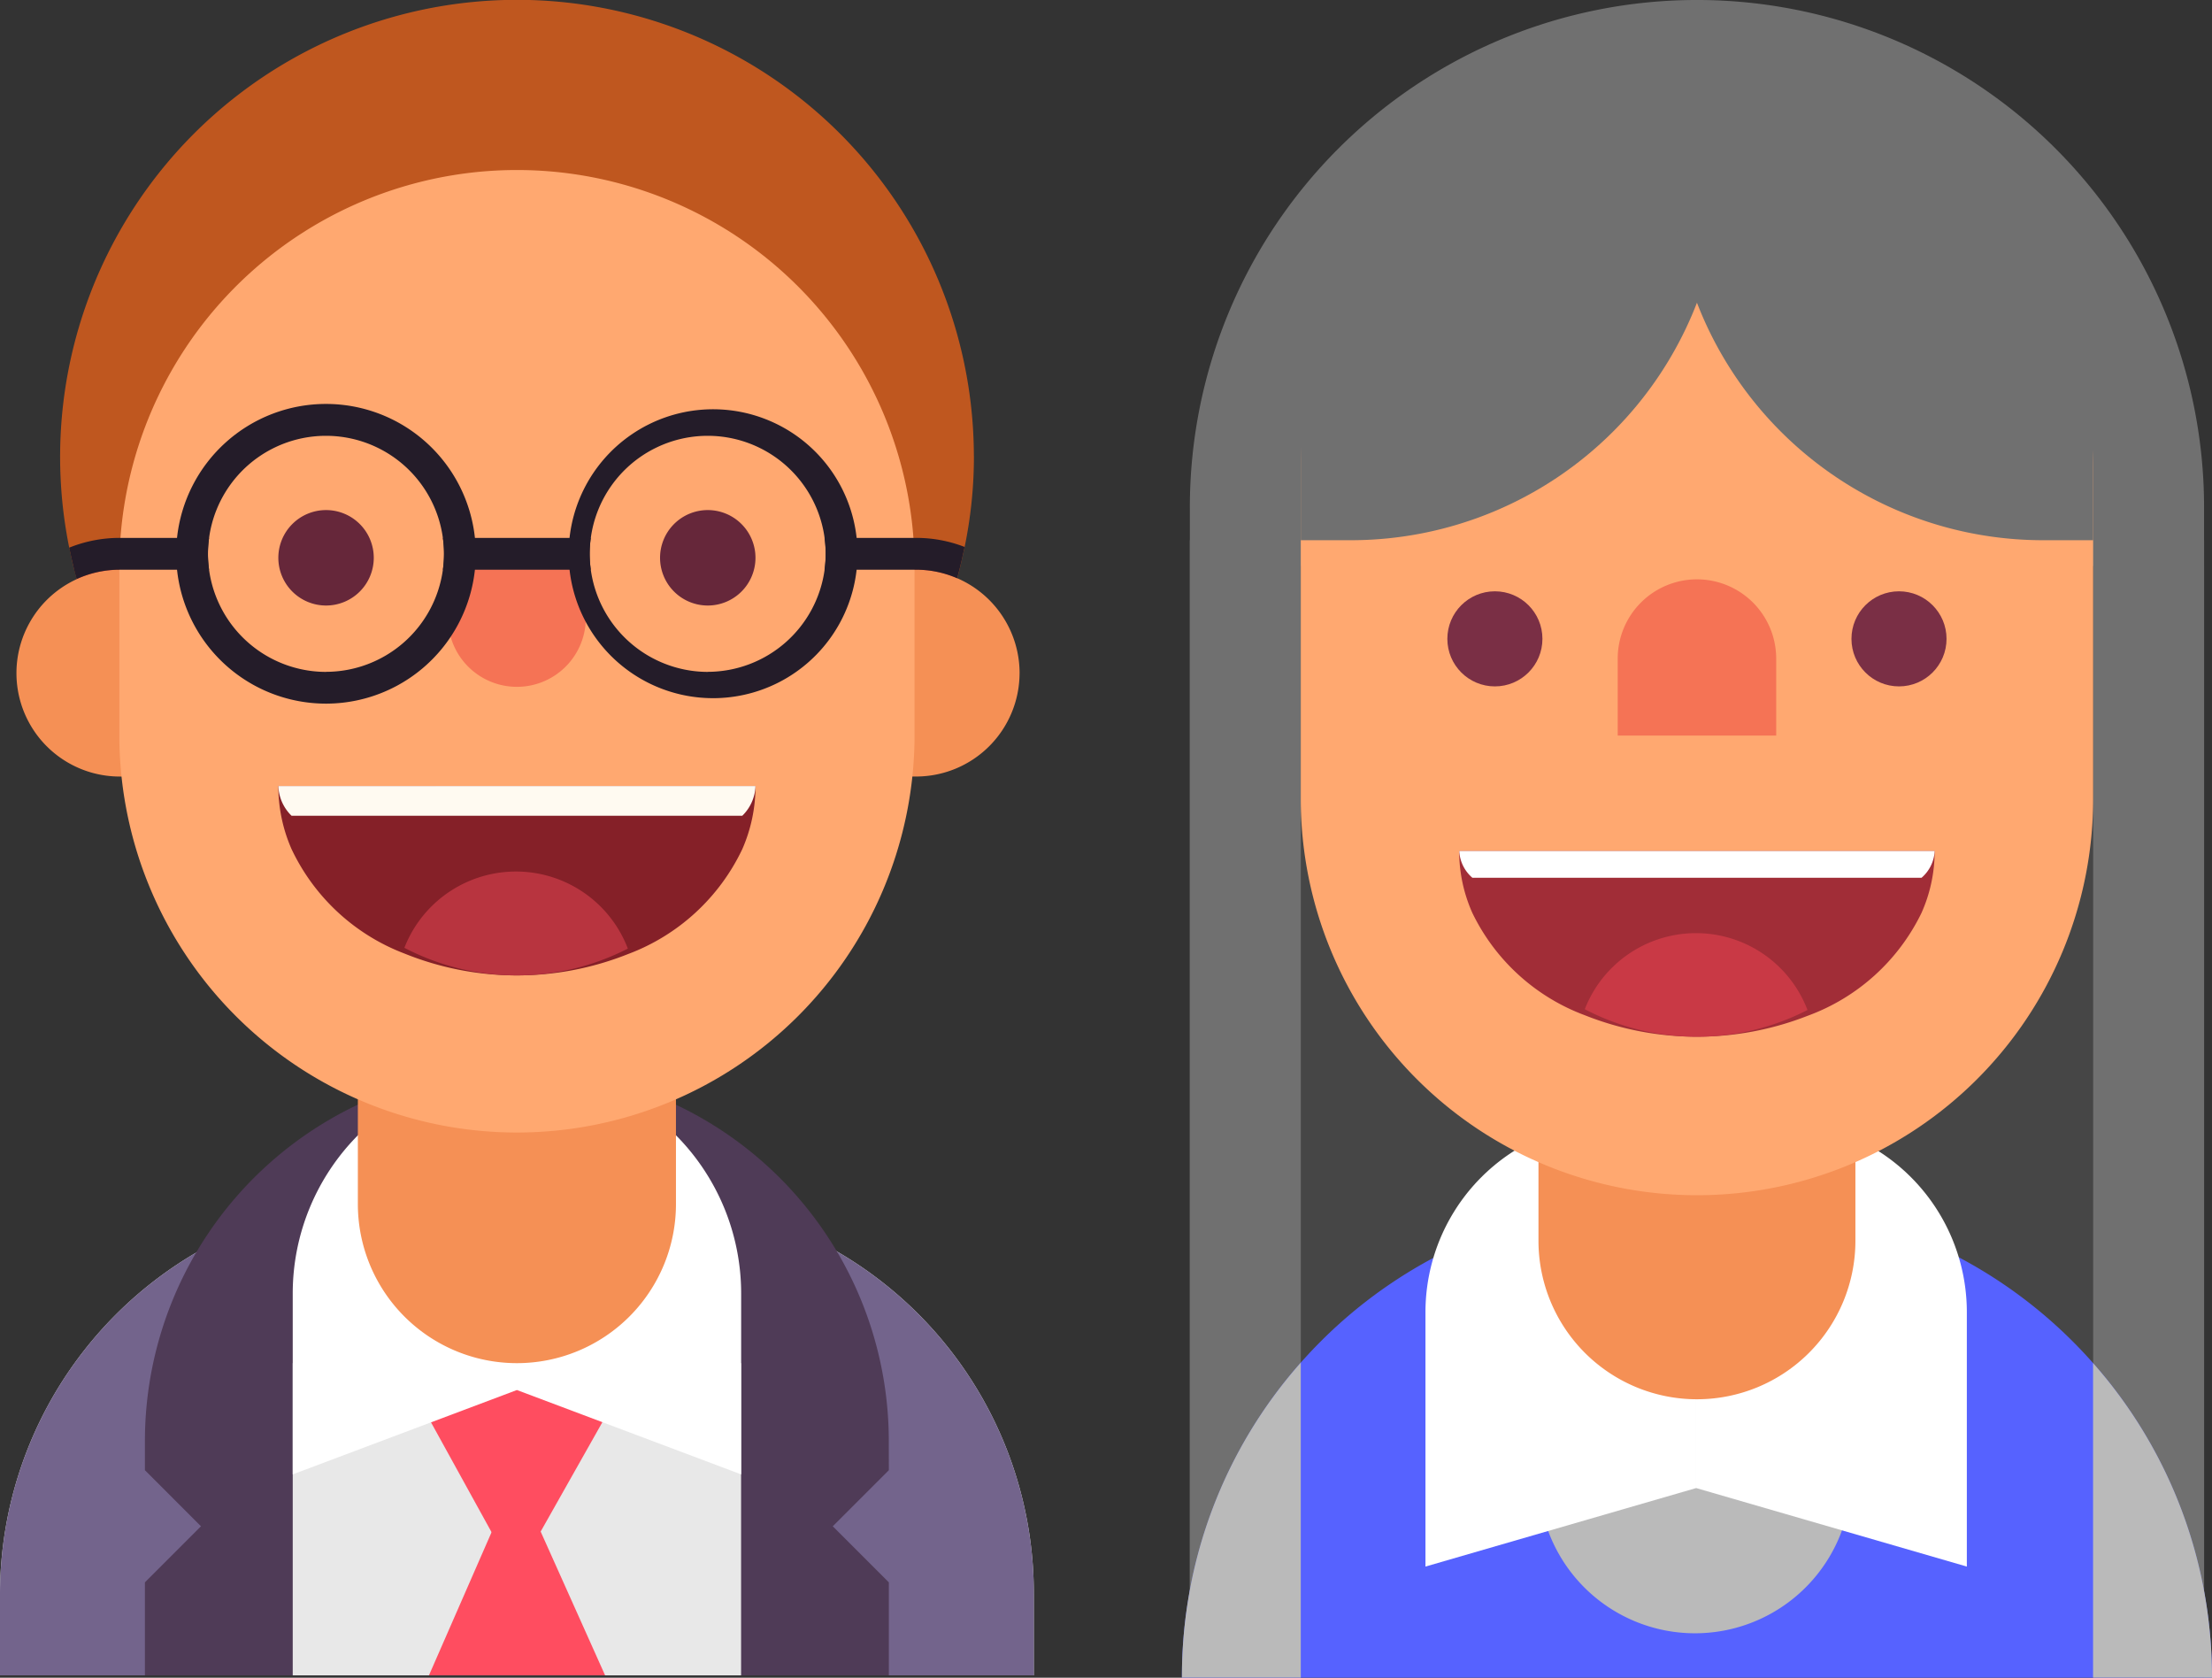 <svg xmlns="http://www.w3.org/2000/svg" width="127.129" height="96.397" viewBox="0 0 127.129 96.397"><rect x="0" y="0" width="127.129" height="96.397" fill="#333333" stroke="none"/><g transform="translate(-33.138 -111.764)"><g transform="translate(33.138 111.764)"><path d="M548.243,1275.93v4.685H488.827v-4.685a22.741,22.741,0,0,1,16.823-21.924,23.044,23.044,0,0,1,6.088-.814H525.45a22.944,22.944,0,0,1,5.969.781A22.684,22.684,0,0,1,548.243,1275.93Z" transform="translate(-488.827 -1184.352)" fill="#e3e3e3"/><path d="M505.65,1254.967v26.609H488.827v-4.685A22.742,22.742,0,0,1,505.65,1254.967Z" transform="translate(-488.827 -1185.313)" fill="#73648c"/><path d="M598.566,1276.854v4.685H581.742V1254.9A22.684,22.684,0,0,1,598.566,1276.854Z" transform="translate(-539.15 -1185.276)" fill="#73648c"/><path d="M549.755,1260.063l-3.223,3.222,3.223,3.222v5.343H507v-5.343l3.222-3.222L507,1260.063v-1.678a21.376,21.376,0,0,1,42.752,0Z" transform="translate(-498.671 -1175.588)" fill="#4f3b57"/><rect width="25.768" height="17.939" transform="translate(16.824 78.324)" fill="#e8e8e8"/><path d="M546.029,1287.046l-6.3-11.429h12.752Z" transform="translate(-516.394 -1196.498)" fill="#ff4d60"/><path d="M547.6,1288.083l-5,11.429h10.124Z" transform="translate(-517.947 -1203.249)" fill="#ff4d60"/><path d="M538.412,1237.006a12.9,12.9,0,0,0-12.884,12.884V1260.3l12.884-4.847L551.3,1260.3V1249.89A12.9,12.9,0,0,0,538.412,1237.006Z" transform="translate(-508.704 -1175.585)" fill="#fff"/><path d="M0,0H18.282a0,0,0,0,1,0,0V9.027a9.141,9.141,0,0,1-9.141,9.141h0A9.141,9.141,0,0,1,0,9.027V0A0,0,0,0,1,0,0Z" transform="translate(20.567 60.156)" fill="#f59055"/><path d="M548.869,1129.214a25.658,25.658,0,0,1-.534,5.229c-.027.151-.064.3-.1.452-.037.183-.078.361-.123.544-.05.224-.109.448-.169.672l-.037.132-2.454,9.1h-45.7l-2.45-9.059-.046-.178c-.055-.192-.1-.388-.151-.585s-.091-.393-.132-.585c-.032-.151-.068-.306-.1-.457a26.258,26.258,0,1,1,51.993-5.27Z" transform="translate(-492.895 -1103.016)" fill="#bf571f"/><path d="M518.718,1174.429v9.6H500.893l-2.445-9.059a5.9,5.9,0,0,1,2.477-.539Z" transform="translate(-494.038 -1141.693)" fill="#e82247"/><path d="M522.384,1174.429v11.883H496.821a5.941,5.941,0,1,1,0-11.883Z" transform="translate(-489.934 -1141.693)" fill="#f59055"/><path d="M584.882,1174.918l-2.455,9.109H564.6v-9.6h17.912A5.937,5.937,0,0,1,584.882,1174.918Z" transform="translate(-529.868 -1141.693)" fill="#e82247"/><path d="M579.285,1180.361a5.951,5.951,0,0,1-5.951,5.95H547.653v-11.883h25.682a5.944,5.944,0,0,1,5.951,5.932Z" transform="translate(-520.688 -1141.693)" fill="#f59055"/><path d="M549.487,1147.837v9.6a22.852,22.852,0,0,1-45.7,0v-9.6a22.852,22.852,0,1,1,45.7,0Z" transform="translate(-496.927 -1114.914)" fill="#ffa870"/><path d="M551.147,1195.367a8.979,8.979,0,0,1-.759,3.627,11.875,11.875,0,0,1-6.577,6.032,17.241,17.241,0,0,1-12.843-.036,11.833,11.833,0,0,1-6.485-6,8.978,8.978,0,0,1-.759-3.627Z" transform="translate(-507.727 -1150.203)" fill="#852028"/><path d="M551.147,1195.367a2.5,2.5,0,0,1-.759,1.707H524.483a2.5,2.5,0,0,1-.759-1.707Z" transform="translate(-507.727 -1150.203)" fill="#fffaf1"/><path d="M552.37,1216.685a13.971,13.971,0,0,1-12.843-.045,6.883,6.883,0,0,1,12.843.045Z" transform="translate(-516.286 -1162.181)" fill="#b8343f"/><path d="M548.957,1179.537h0a3.96,3.96,0,0,1-3.961-3.96v-4.141h7.921v4.141A3.96,3.96,0,0,1,548.957,1179.537Z" transform="translate(-519.248 -1140.073)" fill="#f57355"/><path d="M529.208,1169.693a2.742,2.742,0,1,1-2.742-2.742A2.742,2.742,0,0,1,529.208,1169.693Z" transform="translate(-507.727 -1137.643)" fill="#66273a"/><path d="M577.067,1169.693a2.742,2.742,0,1,1-2.742-2.742A2.742,2.742,0,0,1,577.067,1169.693Z" transform="translate(-533.648 -1137.643)" fill="#66273a"/><g transform="translate(3.981 23.209)"><g transform="translate(6.143)"><path d="M528.083,1161.343a8.609,8.609,0,0,0-17.121,0,8.392,8.392,0,0,0,0,1.828,8.609,8.609,0,1,0,17.121-1.828Zm-8.561,7.7a6.788,6.788,0,0,1-6.718-5.868,6.538,6.538,0,0,1,0-1.828,6.78,6.78,0,0,1,13.437,0,6.538,6.538,0,0,1,0,1.828A6.789,6.789,0,0,1,519.522,1169.039Z" transform="translate(-510.912 -1153.646)" fill="#241c29"/><path d="M575.941,1161.343a8.3,8.3,0,1,0,.05.914A8.611,8.611,0,0,0,575.941,1161.343Zm-8.56,7.7a6.8,6.8,0,0,1-6.782-6.782,6.721,6.721,0,0,1,.064-.914,6.78,6.78,0,0,1,13.437,0,6.582,6.582,0,0,1,0,1.828A6.789,6.789,0,0,1,567.381,1169.039Z" transform="translate(-536.832 -1153.646)" fill="#241c29"/></g><path d="M505.546,1170.437a6.544,6.544,0,0,0,0,1.828h-5.133a5.9,5.9,0,0,0-2.478.539l-.05-.178c-.055-.192-.1-.388-.146-.585s-.092-.393-.133-.585c-.032-.151-.069-.306-.1-.457a7.754,7.754,0,0,1,2.9-.562Z" transform="translate(-497.511 -1162.74)" fill="#241c29"/><path d="M552.854,1170.437a6.582,6.582,0,0,0,0,1.828h-8.5a6.551,6.551,0,0,0,0-1.828Z" transform="translate(-522.881 -1162.74)" fill="#241c29"/><path d="M600.26,1170.958c-.027.151-.064.3-.1.452-.036.183-.078.361-.123.544-.05.224-.11.448-.169.672l-.036.132a5.867,5.867,0,0,0-2.372-.493h-5.251a6.588,6.588,0,0,0,0-1.828h5.251A7.678,7.678,0,0,1,600.26,1170.958Z" transform="translate(-548.802 -1162.74)" fill="#241c29"/></g></g><g transform="translate(101.067 111.764)"><path d="M1150.3,1132.16v67.251h-58.289V1132.16a29.144,29.144,0,1,1,58.289,0Z" transform="translate(-1091.556 -1103.016)" fill="#707070"/><rect width="58.289" height="63.881" transform="translate(0.456 32.514)" fill="#464646"/><rect width="6.375" height="65.356" transform="translate(0.456 31.039)" fill="#707070"/><rect width="6.375" height="65.356" transform="translate(52.37 31.039)" fill="#707070"/><path d="M1150.217,1280.816h-59.2v-.055a27.276,27.276,0,0,1,27.268-27.268h4.608a27.319,27.319,0,0,1,27.323,27.323Z" transform="translate(-1091.018 -1184.419)" fill="#5662ff"/><path d="M1144.652,1290.629h0a8.994,8.994,0,0,1-8.994-8.994v-5.285h17.988v5.285A8.994,8.994,0,0,1,1144.652,1290.629Z" transform="translate(-1115.167 -1196.784)" fill="#bababa"/><path d="M1121.509,1268.952l15.557-4.511v-21.077h-4.585a10.972,10.972,0,0,0-10.972,10.973Z" transform="translate(-1107.513 -1178.94)" fill="#fff"/><path d="M1170.957,1268.952l-15.557-4.511v-21.077h4.585a10.972,10.972,0,0,1,10.972,10.973Z" transform="translate(-1125.847 -1178.94)" fill="#fff"/><path d="M0,0H18.215a0,0,0,0,1,0,0V8.994A9.108,9.108,0,0,1,9.108,18.1h0A9.108,9.108,0,0,1,0,8.994V0A0,0,0,0,1,0,0Z" transform="translate(20.491 62.299)" fill="#f59055"/><path d="M15.078,0H30.46A15.078,15.078,0,0,1,45.538,15.078V34.154A22.769,22.769,0,0,1,22.769,56.923h0A22.769,22.769,0,0,1,0,34.154V15.078A15.078,15.078,0,0,1,15.078,0Z" transform="translate(6.83 11.752)" fill="#ffa870"/><ellipse cx="2.732" cy="2.732" rx="2.732" ry="2.732" transform="translate(15.254 33.975)" fill="#7a2f45"/><ellipse cx="2.732" cy="2.732" rx="2.732" ry="2.732" transform="translate(38.479 33.975)" fill="#7a2f45"/><path d="M4.554,0h0A4.554,4.554,0,0,1,9.108,4.554V8.975a0,0,0,0,1,0,0H0a0,0,0,0,1,0,0V4.554A4.554,4.554,0,0,1,4.554,0Z" transform="translate(25.045 33.288)" fill="#f57355"/><path d="M1153.061,1203.021a8.69,8.69,0,0,1-.756,3.558,11.763,11.763,0,0,1-6.553,5.916,17.436,17.436,0,0,1-12.8-.036,11.718,11.718,0,0,1-6.462-5.88,8.69,8.69,0,0,1-.756-3.558Z" transform="translate(-1109.8 -1154.126)" fill="#a12d37"/><path d="M1153.061,1203.021a2.164,2.164,0,0,1-.756,1.541h-25.811a2.164,2.164,0,0,1-.756-1.541Z" transform="translate(-1109.8 -1154.126)" fill="#fff"/><path d="M1154.259,1224.24a13.925,13.925,0,0,1-12.8-.045,6.858,6.858,0,0,1,12.8.045Z" transform="translate(-1118.307 -1166.207)" fill="#c93945"/><path d="M12.987,0H24.2a0,0,0,0,1,0,0V0A21.327,21.327,0,0,1,2.877,21.327H0a0,0,0,0,1,0,0v-8.34A12.987,12.987,0,0,1,12.987,0Z" transform="translate(6.83 9.713)" fill="#707070"/><path d="M0,0H2.877A21.327,21.327,0,0,1,24.2,21.327v0a0,0,0,0,1,0,0H12.987A12.987,12.987,0,0,1,0,8.34V0A0,0,0,0,1,0,0Z" transform="translate(52.368 31.04) rotate(-180)" fill="#707070"/><path d="M1097.848,1273.582v18.1h-6.83v-.055A27.142,27.142,0,0,1,1097.848,1273.582Z" transform="translate(-1091.018 -1195.287)" fill="#bababa"/><path d="M1211.934,1291.715H1205.1v-18.074A27.213,27.213,0,0,1,1211.934,1291.715Z" transform="translate(-1152.735 -1195.319)" fill="#bababa"/></g></g></svg>